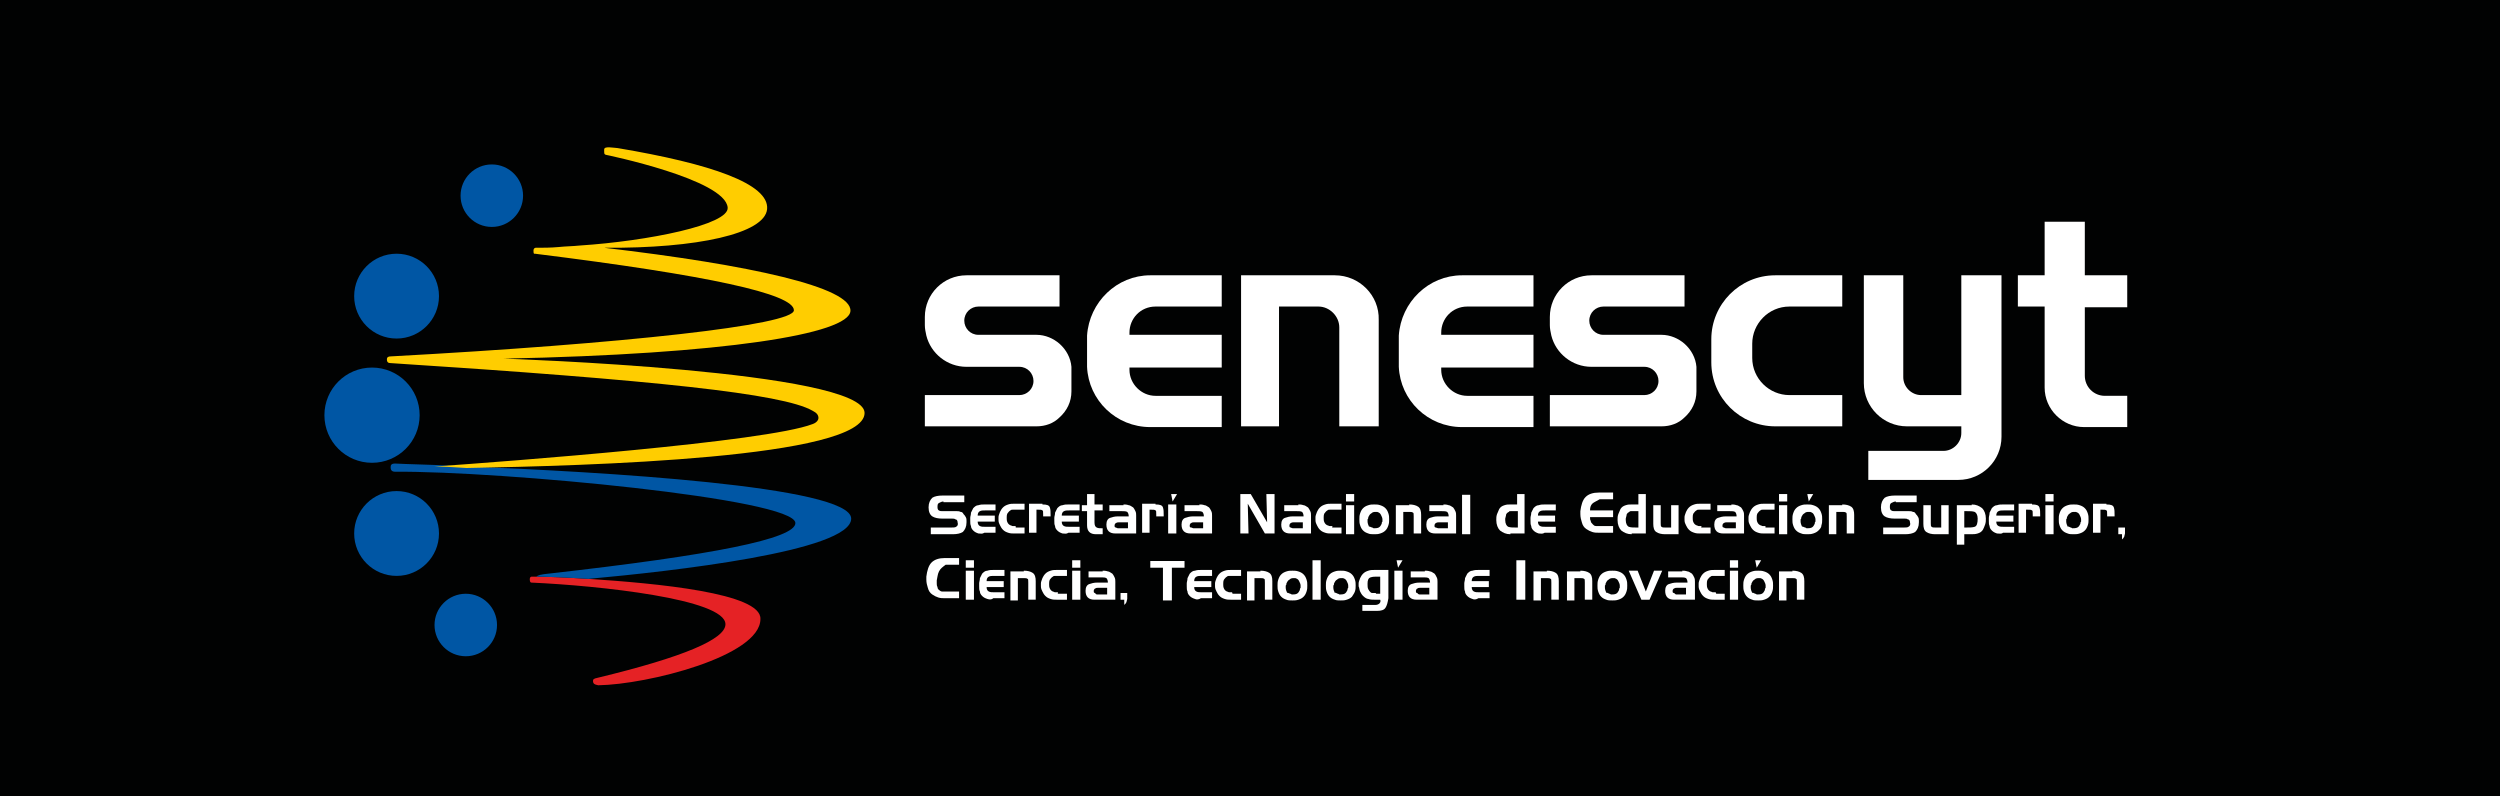 <?xml version="1.0" encoding="utf-8"?>
<!-- Generator: Adobe Illustrator 27.0.0, SVG Export Plug-In . SVG Version: 6.00 Build 0)  -->
<svg version="1.1" id="Capa_1" xmlns="http://www.w3.org/2000/svg" xmlns:xlink="http://www.w3.org/1999/xlink" x="0px" y="0px"
	 width="336px" height="107px" viewBox="0 0 336 107" style="enable-background:new 0 0 336 107;" xml:space="preserve">
<style type="text/css">
	.st0{fill:#010202;}
	.st1{fill:#FFFFFF;}
	.st2{fill:#E52225;}
	.st3{fill:#0056A4;}
	.st4{fill:#FFCD00;}
</style>
<rect y="0" class="st0" width="336" height="107"/>
<g>
	<path class="st1" d="M240.5,53.1c-2.7,0-5-2.2-5-5v-1.9c0-2.7,2.2-5,5-5h7.1V37h-9c-4.8,0-8.6,3.9-8.6,8.6v3.1
		c0,4.8,3.9,8.6,8.6,8.6h9v-4.2H240.5z"/>
	<path class="st1" d="M179.4,37h-12.6v4.2v16.1h5.1V41.2h5.3c1.5,0,2.8,1.3,2.8,2.8v13.3h5.3V43C185.4,39.7,182.7,37,179.4,37z"/>
	<path class="st1" d="M146.1,45v0.4C146.1,45.3,146.1,45.2,146.1,45L146.1,45z"/>
	<path class="st1" d="M146.1,49.3L146.1,49.3c0-0.1,0-0.3,0-0.4V49.3z"/>
	<path class="st1" d="M155.3,41.2h8.9V37h-9.6c-4.5,0-8.2,3.6-8.5,8.1c0,0.1,0,0.3,0,0.4v3.4c0,0.1,0,0.3,0,0.4
		c0.2,4.5,3.9,8.1,8.5,8.1h9.6v-4.2h-8.9c-1.9,0-3.5-1.6-3.5-3.5v-0.3h12.4V45h-12.4v-0.3C151.8,42.8,153.3,41.2,155.3,41.2z"/>
	<path class="st1" d="M197.2,41.2h8.9V37h-9.6c-4.5,0-8.2,3.6-8.5,8.1c0,0.1,0,0.3,0,0.4v3.4c0,0.1,0,0.3,0,0.4
		c0.2,4.5,3.9,8.1,8.5,8.1h9.6v-4.2h-8.9c-1.9,0-3.5-1.6-3.5-3.5v-0.3h12.4V45h-12.4v-0.3C193.7,42.8,195.2,41.2,197.2,41.2z"/>
	<path class="st1" d="M144,49.3c-0.1-1.2-0.7-2.3-1.6-3.1c-0.8-0.7-1.9-1.2-3.1-1.2h-7.8c-1.1,0-1.9-0.9-1.9-1.9
		c0-1.1,0.9-1.9,1.9-1.9h10.9V37h-12.5c-3.1,0-5.6,2.5-5.6,5.6v1.1c0,0.5,0.1,0.9,0.2,1.4c0.6,2.4,2.8,4.2,5.4,4.2h7.1
		c1.1,0,1.9,0.9,1.9,1.9c0,1.1-0.9,1.9-1.9,1.9h-12.7v4.2h15c1.2,0,2.3-0.4,3.1-1.2c1-0.9,1.6-2.1,1.6-3.5v-2.9
		C144,49.6,144,49.4,144,49.3z"/>
	<path class="st1" d="M228,49.3c-0.1-1.2-0.7-2.3-1.6-3.1c-0.8-0.7-1.9-1.2-3.1-1.2h-7.8c-1.1,0-1.9-0.9-1.9-1.9
		c0-1.1,0.9-1.9,1.9-1.9h10.9V37h-12.5c-3.1,0-5.6,2.5-5.6,5.6v1.1c0,0.5,0.1,0.9,0.2,1.4c0.6,2.4,2.8,4.2,5.4,4.2h7.1
		c1.1,0,1.9,0.9,1.9,1.9c0,1.1-0.9,1.9-1.9,1.9h-12.7v4.2h15c1.2,0,2.3-0.4,3.1-1.2c1-0.9,1.6-2.1,1.6-3.5v-2.9
		C228,49.6,228,49.4,228,49.3z"/>
	<path class="st1" d="M263.6,37v16.1h-5.4c-1.3,0-2.4-1.1-2.4-2.4V37h-5.3v14.5c0,3.2,2.6,5.8,5.8,5.8h7.3v0.9
		c0,1.3-1.1,2.4-2.4,2.4h-10.1v3.9h12.1c3.2,0,5.8-2.6,5.8-5.8v-1.5v-4.2V37H263.6z"/>
	<path class="st1" d="M285.9,41.2V37h-5.7v-7.2h-5.4V37h-3.6v4.2h3.6v10.9c0,2.9,2.4,5.3,5.3,5.3h5.8v-4.2h-3
		c-1.5,0-2.7-1.2-2.7-2.7v-9.2H285.9z"/>
	<path class="st1" d="M126.8,67.4c-0.2,0-0.4,0.1-0.6,0.2c-0.2,0.1-0.2,0.3-0.2,0.6c0,0.2,0.1,0.4,0.2,0.4c0.1,0.1,0.3,0.1,0.5,0.1
		l1.5,0c0.1,0,0.1,0,0.2,0c0.1,0,0.1,0,0.2,0c0.2,0,0.3,0,0.5,0.1c0.2,0,0.3,0.1,0.4,0.3c0.1,0.1,0.2,0.2,0.3,0.4
		c0.1,0.2,0.1,0.3,0.1,0.5c0,0,0,0.1,0,0.1c0,0,0,0.1,0,0.1c0,0.6-0.2,1-0.5,1.3c-0.3,0.2-0.8,0.3-1.3,0.3h-3v-0.9h2.8
		c0.2,0,0.5,0,0.6-0.1c0.2-0.1,0.3-0.3,0.2-0.6c0-0.2-0.1-0.4-0.3-0.4c-0.1-0.1-0.3-0.1-0.5-0.1l-1.3,0c-0.5,0-1-0.1-1.3-0.3
		c-0.3-0.2-0.5-0.6-0.5-1.2c0-0.6,0.2-1,0.5-1.3c0.3-0.2,0.8-0.3,1.4-0.3l2.9,0v0.9H126.8z"/>
	<path class="st1" d="M131.5,71.7c-0.3-0.1-0.5-0.2-0.7-0.4c-0.2-0.2-0.3-0.4-0.3-0.6c-0.1-0.2-0.1-0.4-0.1-0.7c0,0,0,0,0-0.1
		c0,0,0,0,0-0.1c0,0,0-0.1,0-0.1c0,0,0-0.1,0-0.1c0-0.2,0.1-0.4,0.1-0.7c0.1-0.2,0.2-0.4,0.3-0.6c0.2-0.2,0.4-0.4,0.7-0.4
		c0.3-0.1,0.5-0.1,0.8-0.1l1.5,0v0.8h-1.4c-0.3,0-0.5,0-0.7,0.1c-0.2,0.1-0.3,0.3-0.3,0.6l2.3,0v0.8h-2.3c0,0.3,0.1,0.5,0.3,0.6
		c0.2,0.1,0.4,0.1,0.7,0.1l1.4,0v0.8h-1.5C132,71.8,131.8,71.7,131.5,71.7z"/>
	<path class="st1" d="M136.6,70.9h1.1v0.8h-1.4c-0.3,0-0.5,0-0.8-0.1c-0.3-0.1-0.5-0.2-0.7-0.4c-0.2-0.2-0.3-0.4-0.4-0.6
		c-0.1-0.2-0.2-0.4-0.2-0.7c0,0,0-0.1,0-0.1c0,0,0-0.1,0-0.1c0,0,0-0.1,0-0.1c0,0,0-0.1,0-0.1c0-0.2,0.1-0.4,0.2-0.7
		c0.1-0.2,0.2-0.4,0.4-0.6c0.2-0.2,0.4-0.3,0.7-0.4c0.3-0.1,0.5-0.1,0.8-0.1l1.4,0v0.8h-1.1c0,0,0,0,0,0c0,0,0,0,0,0
		c0,0-0.1,0-0.1,0c0,0-0.1,0-0.1,0c-0.1,0-0.2,0-0.3,0c-0.1,0-0.2,0-0.3,0.1c-0.2,0.1-0.3,0.3-0.4,0.4c-0.1,0.2-0.1,0.4-0.1,0.6
		c0,0.2,0,0.4,0.1,0.6c0.1,0.2,0.2,0.3,0.4,0.4c0.1,0,0.2,0.1,0.3,0.1c0.1,0,0.2,0,0.3,0c0,0,0.1,0,0.1,0
		C136.5,70.9,136.5,70.9,136.6,70.9C136.5,70.9,136.6,70.9,136.6,70.9C136.6,70.9,136.6,70.9,136.6,70.9L136.6,70.9z"/>
	<path class="st1" d="M140.1,67.8c0.6,0,0.9,0.1,1,0.4c0.1,0.3,0.1,0.6,0.1,1c0,0,0,0.1,0,0.1c0,0,0,0.1,0,0.1l-1,0c0,0,0-0.1,0-0.1
		c0,0,0-0.1,0-0.1c0-0.4,0-0.6-0.1-0.6c-0.1-0.1-0.3-0.1-0.6-0.1c0,0,0,0-0.1,0c0,0,0,0-0.1,0v3.1h-1v-3.9H140.1z"/>
	<path class="st1" d="M142.8,71.7c-0.3-0.1-0.5-0.2-0.7-0.4c-0.2-0.2-0.3-0.4-0.3-0.6c-0.1-0.2-0.1-0.4-0.1-0.7c0,0,0,0,0-0.1
		c0,0,0,0,0-0.1c0,0,0-0.1,0-0.1c0,0,0-0.1,0-0.1c0-0.2,0.1-0.4,0.1-0.7c0.1-0.2,0.2-0.4,0.3-0.6c0.2-0.2,0.4-0.4,0.7-0.4
		c0.3-0.1,0.5-0.1,0.8-0.1l1.5,0v0.8h-1.4c-0.3,0-0.5,0-0.7,0.1c-0.2,0.1-0.3,0.3-0.3,0.6l2.3,0v0.8h-2.3c0,0.3,0.1,0.5,0.3,0.6
		c0.2,0.1,0.4,0.1,0.7,0.1l1.4,0v0.8h-1.5C143.3,71.8,143.1,71.7,142.8,71.7z"/>
	<path class="st1" d="M146.1,67.8v-1.4h1v1.4h1.1v0.8h-1.1v1.6c0,0.4,0.1,0.6,0.3,0.7c0.2,0.1,0.4,0.1,0.8,0.1c0,0,0,0,0,0
		c0,0,0,0,0,0v0.8h-0.9c-0.4,0-0.7-0.1-0.9-0.3c-0.2-0.2-0.3-0.5-0.3-0.9v-1.9h-0.7v-0.8H146.1z"/>
	<path class="st1" d="M151,67.8c0.2,0,0.4,0,0.7,0.1c0.2,0,0.4,0.2,0.6,0.3c0.1,0.1,0.2,0.3,0.3,0.5c0.1,0.2,0.1,0.4,0.1,0.6v2.4
		h-2.8c-0.4,0-0.7-0.1-0.9-0.3c-0.2-0.2-0.3-0.5-0.3-0.9c0-0.5,0.2-0.8,0.5-0.9c0.3-0.1,0.6-0.2,1.1-0.2l1.4,0
		c0-0.3-0.1-0.5-0.2-0.6c-0.2-0.1-0.4-0.1-0.7-0.1l-1.7,0v-0.8H151z M150.3,71h1.3v-0.8h-1.2c0,0,0,0,0,0c0,0,0,0,0,0
		c-0.1,0-0.3,0-0.4,0.1c-0.1,0-0.2,0.2-0.2,0.3c0,0.2,0,0.3,0.2,0.3C150,70.9,150.1,71,150.3,71L150.3,71z"/>
	<path class="st1" d="M155.3,67.8c0.6,0,0.9,0.1,1,0.4c0.1,0.3,0.1,0.6,0.1,1c0,0,0,0.1,0,0.1c0,0,0,0.1,0,0.1l-1,0c0,0,0-0.1,0-0.1
		c0,0,0-0.1,0-0.1c0-0.4,0-0.6-0.1-0.6c-0.1-0.1-0.3-0.1-0.6-0.1c0,0,0,0-0.1,0c0,0,0,0-0.1,0v3.1h-1v-3.9H155.3z"/>
	<polygon class="st1" points="157.6,67.4 157.4,66.4 158.2,66.4 	"/>
	<polygon class="st1" points="187.9,76.3 187.7,75.3 188.5,75.3 	"/>
	<polygon class="st1" points="236.1,76.3 235.9,75.3 236.7,75.3 	"/>
	<polygon class="st1" points="243.1,67.4 242.9,66.4 243.7,66.4 	"/>
	<rect x="157" y="67.8" class="st1" width="1.1" height="3.9"/>
	<path class="st1" d="M161.2,67.8c0.2,0,0.4,0,0.7,0.1c0.2,0,0.4,0.2,0.6,0.3c0.1,0.1,0.2,0.3,0.3,0.5c0.1,0.2,0.1,0.4,0.1,0.6v2.4
		H160c-0.4,0-0.7-0.1-0.9-0.3c-0.2-0.2-0.3-0.5-0.3-0.9c0-0.5,0.2-0.8,0.5-0.9c0.3-0.1,0.6-0.2,1.1-0.2l1.4,0c0-0.3-0.1-0.5-0.2-0.6
		c-0.2-0.1-0.4-0.1-0.7-0.1l-1.7,0v-0.8H161.2z M160.4,71h1.3v-0.8h-1.2c0,0,0,0,0,0s0,0,0,0c-0.1,0-0.3,0-0.4,0.1
		c-0.1,0-0.2,0.2-0.2,0.3c0,0.2,0,0.3,0.2,0.3C160.2,70.9,160.3,71,160.4,71L160.4,71z"/>
	<path class="st1" d="M168.1,66.4l2.2,3.8l-0.1-3.8h1.1v5.3H170l-2.3-4l0.1,4h-1.1v-5.3H168.1z"/>
	<path class="st1" d="M174.5,67.8c0.2,0,0.4,0,0.7,0.1c0.2,0,0.4,0.2,0.6,0.3c0.1,0.1,0.2,0.3,0.3,0.5c0.1,0.2,0.1,0.4,0.1,0.6v2.4
		h-2.8c-0.4,0-0.7-0.1-0.9-0.3c-0.2-0.2-0.3-0.5-0.3-0.9c0-0.5,0.2-0.8,0.5-0.9c0.3-0.1,0.6-0.2,1.1-0.2l1.4,0
		c0-0.3-0.1-0.5-0.2-0.6c-0.2-0.1-0.4-0.1-0.7-0.1l-1.7,0v-0.8H174.5z M173.8,71h1.3v-0.8h-1.2c0,0,0,0,0,0s0,0,0,0
		c-0.1,0-0.3,0-0.4,0.1c-0.1,0-0.2,0.2-0.2,0.3c0,0.2,0,0.3,0.2,0.3C173.5,70.9,173.6,71,173.8,71L173.8,71z"/>
	<path class="st1" d="M179.2,70.9h1.1v0.8h-1.4c-0.3,0-0.5,0-0.8-0.1c-0.3-0.1-0.5-0.2-0.7-0.4c-0.2-0.2-0.3-0.4-0.4-0.6
		c-0.1-0.2-0.2-0.4-0.2-0.7c0,0,0-0.1,0-0.1c0,0,0-0.1,0-0.1c0,0,0-0.1,0-0.1c0,0,0-0.1,0-0.1c0-0.2,0.1-0.4,0.2-0.7
		c0.1-0.2,0.2-0.4,0.4-0.6c0.2-0.2,0.4-0.3,0.7-0.4c0.3-0.1,0.5-0.1,0.8-0.1l1.4,0v0.8h-1.1c0,0,0,0,0,0c0,0,0,0,0,0
		c0,0-0.1,0-0.1,0c0,0-0.1,0-0.1,0c-0.1,0-0.2,0-0.3,0c-0.1,0-0.2,0-0.3,0.1c-0.2,0.1-0.3,0.3-0.4,0.4c-0.1,0.2-0.1,0.4-0.1,0.6
		c0,0.2,0,0.4,0.1,0.6c0.1,0.2,0.2,0.3,0.4,0.4c0.1,0,0.2,0.1,0.3,0.1c0.1,0,0.2,0,0.3,0c0,0,0.1,0,0.1,0
		C179,70.9,179,70.9,179.2,70.9C179.1,70.9,179.1,70.9,179.2,70.9C179.1,70.9,179.1,70.9,179.2,70.9L179.2,70.9z"/>
	<path class="st1" d="M180.9,67.4v-1h1.1v1H180.9z M180.9,71.8v-3.9h1.1v3.9H180.9z"/>
	<path class="st1" d="M186.2,71.3c-0.2,0.2-0.4,0.3-0.7,0.4c-0.3,0.1-0.5,0.1-0.8,0.1s-0.6,0-0.8-0.1c-0.3-0.1-0.5-0.2-0.7-0.4
		c-0.2-0.2-0.3-0.4-0.4-0.7c-0.1-0.3-0.1-0.5-0.1-0.8s0-0.5,0.1-0.8c0.1-0.3,0.2-0.5,0.4-0.7c0.2-0.2,0.4-0.3,0.7-0.4
		s0.5-0.1,0.8-0.1c0.3,0,0.5,0,0.8,0.1s0.5,0.2,0.7,0.4c0.2,0.2,0.3,0.4,0.4,0.7c0.1,0.3,0.1,0.5,0.1,0.8s0,0.5-0.1,0.8
		C186.5,70.9,186.4,71.1,186.2,71.3L186.2,71.3z M184.4,70.9C184.4,70.9,184.4,70.9,184.4,70.9c0.1,0,0.2,0.1,0.2,0.1
		c0.2,0,0.5,0,0.7-0.1c0.2-0.1,0.3-0.3,0.4-0.5c0-0.1,0-0.2,0.1-0.3c0-0.1,0-0.2,0-0.3c0-0.2-0.1-0.4-0.2-0.6
		c-0.1-0.2-0.2-0.3-0.5-0.4c0,0-0.1,0-0.1,0c0,0-0.1,0-0.1,0c-0.2,0-0.4,0-0.6,0.2c-0.2,0.1-0.3,0.3-0.4,0.5c0,0.1,0,0.2-0.1,0.3
		c0,0.1,0,0.2,0,0.3c0,0.2,0.1,0.5,0.2,0.7C184,70.7,184.1,70.8,184.4,70.9L184.4,70.9z"/>
	<path class="st1" d="M189.4,67.8c0.5,0,0.9,0.1,1.2,0.3c0.3,0.2,0.4,0.6,0.4,1.1v2.5h-1v-2.3c0-0.3,0-0.5-0.1-0.5
		c-0.1-0.1-0.3-0.1-0.5-0.1l-0.8,0v3h-1v-3.9H189.4z"/>
	<path class="st1" d="M194,67.8c0.2,0,0.4,0,0.7,0.1c0.2,0,0.4,0.2,0.6,0.3c0.1,0.1,0.2,0.3,0.3,0.5c0.1,0.2,0.1,0.4,0.1,0.6v2.4
		h-2.8c-0.4,0-0.7-0.1-0.9-0.3c-0.2-0.2-0.3-0.5-0.3-0.9c0-0.5,0.2-0.8,0.5-0.9c0.3-0.1,0.6-0.2,1.1-0.2l1.4,0
		c0-0.3-0.1-0.5-0.2-0.6c-0.2-0.1-0.4-0.1-0.7-0.1l-1.7,0v-0.8H194z M193.3,71h1.3v-0.8h-1.2c0,0,0,0,0,0s0,0,0,0
		c-0.1,0-0.3,0-0.4,0.1c-0.1,0-0.2,0.2-0.2,0.3c0,0.2,0,0.3,0.2,0.3C193,70.9,193.2,71,193.3,71L193.3,71z"/>
	<path class="st1" d="M196.5,71.8v-5.3h1.1v5.3H196.5z"/>
	<path class="st1" d="M203,71.8c-0.6,0-1-0.2-1.4-0.5c-0.3-0.3-0.5-0.8-0.5-1.4c0-0.3,0-0.5,0.1-0.8c0.1-0.2,0.2-0.5,0.3-0.7
		c0.2-0.3,0.4-0.4,0.7-0.5c0.3-0.1,0.5-0.1,0.8-0.1l0.9,0v-1.4h1v5.3H203z M204,70.9v-2.2c0,0-0.1,0-0.1,0c0,0-0.1,0-0.1,0
		c0,0-0.1,0-0.1,0c0,0-0.1,0-0.1,0c-0.1,0-0.2,0-0.3,0c-0.1,0-0.2,0-0.3,0c-0.1,0-0.2,0-0.2,0.1c-0.1,0-0.1,0.1-0.2,0.1
		c-0.1,0.1-0.2,0.2-0.2,0.4c0,0.1-0.1,0.3-0.1,0.4c0,0,0,0.1,0,0.1s0,0.1,0,0.1c0,0.5,0.2,0.8,0.4,0.9c0.3,0.1,0.6,0.1,1,0.1
		c0,0,0.1,0,0.2,0C203.9,70.9,203.9,70.9,204,70.9L204,70.9z"/>
	<path class="st1" d="M206.8,71.7c-0.3-0.1-0.5-0.2-0.7-0.4c-0.2-0.2-0.3-0.4-0.3-0.6c-0.1-0.2-0.1-0.4-0.1-0.7c0,0,0,0,0-0.1
		c0,0,0,0,0-0.1c0,0,0-0.1,0-0.1c0,0,0-0.1,0-0.1c0-0.2,0.1-0.4,0.1-0.7c0.1-0.2,0.2-0.4,0.3-0.6c0.2-0.2,0.4-0.4,0.7-0.4
		c0.3-0.1,0.5-0.1,0.8-0.1l1.5,0v0.8h-1.4c-0.3,0-0.5,0-0.7,0.1c-0.2,0.1-0.3,0.3-0.3,0.6l2.3,0v0.8h-2.3c0,0.3,0.1,0.5,0.3,0.6
		c0.2,0.1,0.4,0.1,0.7,0.1l1.4,0v0.8h-1.5C207.3,71.8,207.1,71.7,206.8,71.7z"/>
	<path class="st1" d="M214,67.7c-0.2,0.2-0.3,0.5-0.3,0.9l3.1,0v0.9h-3.1c0,0.2,0,0.4,0.1,0.5c0,0.2,0.1,0.3,0.3,0.5
		c0.1,0.1,0.2,0.2,0.4,0.2c0.2,0,0.3,0,0.5,0c0,0,0,0,0,0c0,0,0,0,0,0l1.8,0v0.9h-1.9c-0.3,0-0.6,0-0.9-0.1
		c-0.3-0.1-0.5-0.2-0.8-0.4c-0.3-0.2-0.5-0.5-0.6-0.9c-0.1-0.3-0.2-0.7-0.2-1.1c0-0.1,0-0.2,0-0.2c0-0.1,0-0.1,0-0.2
		c0.1-0.8,0.3-1.5,0.7-1.9c0.4-0.4,1-0.6,1.8-0.6l1.9,0v0.9h-1.8C214.5,67.4,214.2,67.5,214,67.7z"/>
	<path class="st1" d="M219.3,71.8c-0.6,0-1-0.2-1.4-0.5c-0.3-0.3-0.5-0.8-0.5-1.4c0-0.3,0-0.5,0.1-0.8c0.1-0.2,0.2-0.5,0.3-0.7
		c0.2-0.3,0.4-0.4,0.7-0.5c0.3-0.1,0.5-0.1,0.8-0.1l0.9,0v-1.4h1v5.3H219.3z M220.2,70.9v-2.2c0,0-0.1,0-0.1,0c0,0-0.1,0-0.1,0
		c0,0-0.1,0-0.1,0c0,0-0.1,0-0.1,0c-0.1,0-0.2,0-0.3,0c-0.1,0-0.2,0-0.3,0c-0.1,0-0.2,0-0.2,0.1c-0.1,0-0.1,0.1-0.2,0.1
		c-0.1,0.1-0.2,0.2-0.2,0.4c0,0.1-0.1,0.3-0.1,0.4c0,0,0,0.1,0,0.1s0,0.1,0,0.1c0,0.5,0.2,0.8,0.4,0.9c0.3,0.1,0.6,0.1,1,0.1
		c0,0,0.1,0,0.2,0C220.1,70.9,220.2,70.9,220.2,70.9L220.2,70.9z"/>
	<path class="st1" d="M223.8,71.8c-0.5,0-0.9-0.1-1.2-0.3c-0.3-0.2-0.4-0.6-0.4-1.1v-2.5h1v2.4c0,0.3,0,0.4,0.1,0.5
		c0.1,0.1,0.3,0.1,0.5,0.1l0.8,0v-3h1v3.9H223.8z"/>
	<path class="st1" d="M228.8,70.9h1.1v0.8h-1.4c-0.3,0-0.5,0-0.8-0.1c-0.3-0.1-0.5-0.2-0.7-0.4c-0.2-0.2-0.3-0.4-0.4-0.6
		c-0.1-0.2-0.2-0.4-0.2-0.7c0,0,0-0.1,0-0.1c0,0,0-0.1,0-0.1c0,0,0-0.1,0-0.1c0,0,0-0.1,0-0.1c0-0.2,0.1-0.4,0.2-0.7
		c0.1-0.2,0.2-0.4,0.4-0.6c0.2-0.2,0.4-0.3,0.7-0.4c0.3-0.1,0.5-0.1,0.8-0.1l1.4,0v0.8h-1.1c0,0,0,0,0,0c0,0,0,0,0,0
		c0,0-0.1,0-0.1,0c0,0-0.1,0-0.1,0c-0.1,0-0.2,0-0.3,0c-0.1,0-0.2,0-0.3,0.1c-0.2,0.1-0.3,0.3-0.4,0.4c-0.1,0.2-0.1,0.4-0.1,0.6
		c0,0.2,0,0.4,0.1,0.6c0.1,0.2,0.2,0.3,0.4,0.4c0.1,0,0.2,0.1,0.3,0.1c0.1,0,0.2,0,0.3,0c0,0,0.1,0,0.1,0
		C228.6,70.9,228.6,70.9,228.8,70.9C228.7,70.9,228.7,70.9,228.8,70.9C228.7,70.9,228.7,70.9,228.8,70.9L228.8,70.9z"/>
	<path class="st1" d="M232.7,67.8c0.2,0,0.4,0,0.7,0.1c0.2,0,0.4,0.2,0.6,0.3c0.1,0.1,0.2,0.3,0.3,0.5c0.1,0.2,0.1,0.4,0.1,0.6v2.4
		h-2.8c-0.4,0-0.7-0.1-0.9-0.3c-0.2-0.2-0.3-0.5-0.3-0.9c0-0.5,0.2-0.8,0.5-0.9c0.3-0.1,0.6-0.2,1.1-0.2l1.4,0
		c0-0.3-0.1-0.5-0.2-0.6c-0.2-0.1-0.4-0.1-0.7-0.1l-1.7,0v-0.8H232.7z M232,71h1.3v-0.8h-1.2c0,0,0,0,0,0s0,0,0,0
		c-0.1,0-0.3,0-0.4,0.1c-0.1,0-0.2,0.2-0.2,0.3c0,0.2,0,0.3,0.2,0.3C231.7,70.9,231.8,71,232,71L232,71z"/>
	<path class="st1" d="M237.4,70.9h1.1v0.8h-1.4c-0.3,0-0.5,0-0.8-0.1c-0.3-0.1-0.5-0.2-0.7-0.4c-0.2-0.2-0.3-0.4-0.4-0.6
		c-0.1-0.2-0.2-0.4-0.2-0.7c0,0,0-0.1,0-0.1c0,0,0-0.1,0-0.1c0,0,0-0.1,0-0.1c0,0,0-0.1,0-0.1c0-0.2,0.1-0.4,0.2-0.7
		c0.1-0.2,0.2-0.4,0.4-0.6c0.2-0.2,0.4-0.3,0.7-0.4c0.3-0.1,0.5-0.1,0.8-0.1l1.4,0v0.8h-1.1c0,0,0,0,0,0c0,0,0,0,0,0
		c0,0-0.1,0-0.1,0c0,0-0.1,0-0.1,0c-0.1,0-0.2,0-0.3,0c-0.1,0-0.2,0-0.3,0.1c-0.2,0.1-0.3,0.3-0.4,0.4c-0.1,0.2-0.1,0.4-0.1,0.6
		c0,0.2,0,0.4,0.1,0.6c0.1,0.2,0.2,0.3,0.4,0.4c0.1,0,0.2,0.1,0.3,0.1c0.1,0,0.2,0,0.3,0c0,0,0.1,0,0.1,0
		C237.2,70.9,237.3,70.9,237.4,70.9C237.3,70.9,237.3,70.9,237.4,70.9C237.3,70.9,237.4,70.9,237.4,70.9L237.4,70.9z"/>
	<path class="st1" d="M239.1,67.4v-1h1.1v1H239.1z M239.1,71.8v-3.9h1.1v3.9H239.1z"/>
	<path class="st1" d="M244.4,71.3c-0.2,0.2-0.4,0.3-0.7,0.4c-0.3,0.1-0.5,0.1-0.8,0.1c-0.3,0-0.6,0-0.8-0.1
		c-0.3-0.1-0.5-0.2-0.7-0.4c-0.2-0.2-0.3-0.4-0.4-0.7c-0.1-0.3-0.1-0.5-0.1-0.8s0-0.5,0.1-0.8c0.1-0.3,0.2-0.5,0.4-0.7
		c0.2-0.2,0.4-0.3,0.7-0.4s0.5-0.1,0.8-0.1c0.3,0,0.5,0,0.8,0.1s0.5,0.2,0.7,0.4c0.2,0.2,0.3,0.4,0.4,0.7c0.1,0.3,0.1,0.5,0.1,0.8
		s0,0.5-0.1,0.8C244.8,70.9,244.6,71.1,244.4,71.3L244.4,71.3z M242.6,70.9C242.6,70.9,242.6,70.9,242.6,70.9c0.1,0,0.2,0.1,0.2,0.1
		c0.2,0,0.5,0,0.7-0.1c0.2-0.1,0.3-0.3,0.4-0.5c0-0.1,0-0.2,0.1-0.3c0-0.1,0-0.2,0-0.3c0-0.2-0.1-0.4-0.2-0.6
		c-0.1-0.2-0.2-0.3-0.5-0.4c0,0-0.1,0-0.1,0c0,0-0.1,0-0.1,0c-0.2,0-0.4,0-0.6,0.2c-0.2,0.1-0.3,0.3-0.4,0.5c0,0.1,0,0.2-0.1,0.3
		c0,0.1,0,0.2,0,0.3c0,0.2,0.1,0.5,0.2,0.7C242.2,70.7,242.3,70.8,242.6,70.9L242.6,70.9z"/>
	<path class="st1" d="M247.6,67.8c0.5,0,0.9,0.1,1.2,0.3c0.3,0.2,0.4,0.6,0.4,1.1v2.5h-1v-2.3c0-0.3,0-0.5-0.1-0.5
		c-0.1-0.1-0.3-0.1-0.5-0.1l-0.8,0v3h-1v-3.9H247.6z"/>
	<path class="st1" d="M254.8,67.4c-0.2,0-0.4,0.1-0.6,0.2c-0.2,0.1-0.2,0.3-0.2,0.6c0,0.2,0.1,0.4,0.2,0.4c0.1,0.1,0.3,0.1,0.5,0.1
		l1.5,0c0.1,0,0.1,0,0.2,0s0.1,0,0.2,0c0.2,0,0.3,0,0.5,0.1c0.2,0,0.3,0.1,0.4,0.3c0.1,0.1,0.2,0.2,0.3,0.4c0.1,0.2,0.1,0.3,0.1,0.5
		c0,0,0,0.1,0,0.1c0,0,0,0.1,0,0.1c0,0.6-0.2,1-0.5,1.3c-0.3,0.2-0.8,0.3-1.3,0.3h-3v-0.9h2.8c0.2,0,0.5,0,0.6-0.1
		c0.2-0.1,0.3-0.3,0.2-0.6c0-0.2-0.1-0.4-0.3-0.4c-0.1-0.1-0.3-0.1-0.5-0.1l-1.3,0c-0.5,0-1-0.1-1.3-0.3c-0.3-0.2-0.5-0.6-0.5-1.2
		c0-0.6,0.2-1,0.5-1.3c0.3-0.2,0.8-0.3,1.4-0.3l2.9,0v0.9H254.8z"/>
	<path class="st1" d="M260.1,71.8c-0.5,0-0.9-0.1-1.2-0.3c-0.3-0.2-0.4-0.6-0.4-1.1v-2.5h1v2.4c0,0.3,0,0.4,0.1,0.5
		c0.1,0.1,0.3,0.1,0.5,0.1l0.8,0v-3h1v3.9H260.1z"/>
	<path class="st1" d="M265,67.8c0.6,0,1,0.2,1.4,0.5c0.3,0.3,0.5,0.8,0.5,1.4c0,0.3,0,0.5-0.1,0.8c-0.1,0.3-0.2,0.5-0.3,0.7
		c-0.2,0.3-0.4,0.4-0.7,0.5c-0.3,0.1-0.6,0.1-0.9,0.1H264v1.4h-1v-5.3H265z M264,68.7v2.2c0,0,0.1,0,0.1,0s0.1,0,0.1,0
		c0.5,0,0.9,0,1.2-0.1c0.3-0.1,0.4-0.5,0.4-1.1c0-0.5-0.2-0.8-0.4-0.9c-0.3-0.1-0.6-0.1-1-0.1c-0.1,0-0.1,0-0.2,0
		C264.1,68.7,264.1,68.7,264,68.7L264,68.7z"/>
	<path class="st1" d="M268.4,71.7c-0.3-0.1-0.5-0.2-0.7-0.4c-0.2-0.2-0.3-0.4-0.3-0.6c-0.1-0.2-0.1-0.4-0.1-0.7c0,0,0,0,0-0.1
		c0,0,0,0,0-0.1c0,0,0-0.1,0-0.1c0,0,0-0.1,0-0.1c0-0.2,0.1-0.4,0.1-0.7c0.1-0.2,0.2-0.4,0.3-0.6c0.2-0.2,0.4-0.4,0.7-0.4
		c0.3-0.1,0.5-0.1,0.8-0.1l1.5,0v0.8h-1.4c-0.3,0-0.5,0-0.7,0.1c-0.2,0.1-0.3,0.3-0.3,0.6l2.3,0v0.8h-2.3c0,0.3,0.1,0.5,0.3,0.6
		c0.2,0.1,0.4,0.1,0.7,0.1l1.4,0v0.8h-1.5C269,71.8,268.7,71.7,268.4,71.7z"/>
	<path class="st1" d="M273.1,67.8c0.6,0,0.9,0.1,1,0.4c0.1,0.3,0.1,0.6,0.1,1c0,0,0,0.1,0,0.1c0,0,0,0.1,0,0.1l-1,0c0,0,0-0.1,0-0.1
		c0,0,0-0.1,0-0.1c0-0.4,0-0.6-0.1-0.6c-0.1-0.1-0.3-0.1-0.6-0.1c0,0,0,0-0.1,0c0,0,0,0-0.1,0v3.1h-1v-3.9H273.1z"/>
	<path class="st1" d="M274.9,67.4v-1h1.1v1H274.9z M274.9,71.8v-3.9h1.1v3.9H274.9z"/>
	<path class="st1" d="M280.2,71.3c-0.2,0.2-0.4,0.3-0.7,0.4c-0.3,0.1-0.5,0.1-0.8,0.1s-0.6,0-0.8-0.1c-0.3-0.1-0.5-0.2-0.7-0.4
		c-0.2-0.2-0.3-0.4-0.4-0.7c-0.1-0.3-0.1-0.5-0.1-0.8s0-0.5,0.1-0.8c0.1-0.3,0.2-0.5,0.4-0.7c0.2-0.2,0.4-0.3,0.7-0.4
		s0.5-0.1,0.8-0.1c0.3,0,0.5,0,0.8,0.1s0.5,0.2,0.7,0.4c0.2,0.2,0.3,0.4,0.4,0.7c0.1,0.3,0.1,0.5,0.1,0.8s0,0.5-0.1,0.8
		C280.5,70.9,280.4,71.1,280.2,71.3L280.2,71.3z M278.3,70.9C278.4,70.9,278.4,70.9,278.3,70.9c0.1,0,0.2,0.1,0.2,0.1
		c0.2,0,0.5,0,0.7-0.1c0.2-0.1,0.3-0.3,0.4-0.5c0-0.1,0-0.2,0.1-0.3c0-0.1,0-0.2,0-0.3c0-0.2-0.1-0.4-0.2-0.6
		c-0.1-0.2-0.2-0.3-0.5-0.4c0,0-0.1,0-0.1,0c0,0-0.1,0-0.1,0c-0.2,0-0.4,0-0.6,0.2c-0.2,0.1-0.3,0.3-0.4,0.5c0,0.1,0,0.2-0.1,0.3
		c0,0.1,0,0.2,0,0.3c0,0.2,0.1,0.5,0.2,0.7C277.9,70.7,278.1,70.8,278.3,70.9L278.3,70.9z"/>
	<path class="st1" d="M283.1,67.8c0.6,0,0.9,0.1,1,0.4c0.1,0.3,0.1,0.6,0.1,1c0,0,0,0.1,0,0.1c0,0,0,0.1,0,0.1l-1,0c0,0,0-0.1,0-0.1
		c0,0,0-0.1,0-0.1c0-0.4,0-0.6-0.1-0.6c-0.1-0.1-0.3-0.1-0.6-0.1c0,0,0,0-0.1,0c0,0,0,0-0.1,0v3.1h-1v-3.9H283.1z"/>
	<path class="st1" d="M285.1,71.8h-0.4v-0.9h0.9c0,0.1,0,0.1,0,0.2s0,0.1,0,0.1c0,0.2,0,0.4,0,0.5c0,0.1-0.1,0.3-0.1,0.4
		c0,0.1-0.1,0.1-0.1,0.2c-0.1,0.1-0.1,0.1-0.2,0.2V71.8z"/>
	<path class="st1" d="M126.2,76.8c-0.2,0.4-0.2,0.8-0.3,1.2c0,0.1,0,0.2,0,0.2c0,0.1,0,0.2,0,0.2c0,0.2,0,0.3,0.1,0.5
		c0,0.2,0.1,0.3,0.2,0.4c0.1,0.1,0.3,0.2,0.4,0.2c0.2,0,0.3,0,0.5,0c0,0,0,0,0,0c0,0,0,0,0,0l1.8,0v0.9h-1.9c-0.3,0-0.6,0-0.9-0.1
		c-0.3-0.1-0.5-0.2-0.8-0.4c-0.3-0.2-0.5-0.5-0.6-0.9c-0.1-0.3-0.2-0.7-0.2-1.1c0-0.1,0-0.2,0-0.2c0-0.1,0-0.1,0-0.2
		c0.1-0.8,0.3-1.5,0.7-1.9c0.4-0.4,1-0.6,1.8-0.6l1.9,0v0.9h-1.8C126.7,76.2,126.4,76.4,126.2,76.8z"/>
	<path class="st1" d="M129.8,76.3v-1h1.1v1H129.8z M129.8,80.6v-3.9h1.1v3.9H129.8z"/>
	<path class="st1" d="M132.7,80.5c-0.3-0.1-0.5-0.2-0.7-0.4c-0.2-0.2-0.3-0.4-0.3-0.6c-0.1-0.2-0.1-0.4-0.1-0.7c0,0,0,0,0-0.1
		c0,0,0,0,0-0.1c0,0,0-0.1,0-0.1c0,0,0-0.1,0-0.1c0-0.2,0.1-0.4,0.1-0.7c0.1-0.2,0.2-0.4,0.3-0.6c0.2-0.2,0.4-0.4,0.7-0.4
		c0.3-0.1,0.5-0.1,0.8-0.1l1.5,0v0.8h-1.4c-0.3,0-0.5,0-0.7,0.1c-0.2,0.1-0.3,0.3-0.3,0.6l2.3,0v0.8h-2.3c0,0.3,0.1,0.5,0.3,0.6
		c0.2,0.1,0.4,0.1,0.7,0.1l1.4,0v0.8h-1.5C133.3,80.6,133,80.6,132.7,80.5z"/>
	<path class="st1" d="M137.6,76.7c0.5,0,0.9,0.1,1.2,0.3c0.3,0.2,0.4,0.6,0.4,1.1v2.5h-1v-2.3c0-0.3,0-0.5-0.1-0.5
		c-0.1-0.1-0.3-0.1-0.5-0.1l-0.8,0v3h-1v-3.9H137.6z"/>
	<path class="st1" d="M142.3,79.8h1.1v0.8H142c-0.3,0-0.5,0-0.8-0.1c-0.3-0.1-0.5-0.2-0.7-0.4c-0.2-0.2-0.3-0.4-0.4-0.6
		c-0.1-0.2-0.2-0.4-0.2-0.7c0,0,0-0.1,0-0.1c0,0,0-0.1,0-0.1c0,0,0-0.1,0-0.1c0,0,0-0.1,0-0.1c0-0.2,0.1-0.4,0.2-0.7
		c0.1-0.2,0.2-0.4,0.4-0.6c0.2-0.2,0.4-0.3,0.7-0.4c0.3-0.1,0.5-0.1,0.8-0.1l1.4,0v0.8h-1.1c0,0,0,0,0,0c0,0,0,0,0,0
		c0,0-0.1,0-0.1,0c0,0-0.1,0-0.1,0c-0.1,0-0.2,0-0.3,0c-0.1,0-0.2,0-0.3,0.1c-0.2,0.1-0.3,0.3-0.4,0.4c-0.1,0.2-0.1,0.4-0.1,0.6
		c0,0.2,0,0.4,0.1,0.6c0.1,0.2,0.2,0.3,0.4,0.4c0.1,0,0.2,0.1,0.3,0.1c0.1,0,0.2,0,0.3,0c0,0,0.1,0,0.1,0
		C142.1,79.8,142.2,79.8,142.3,79.8C142.2,79.8,142.2,79.8,142.3,79.8C142.3,79.8,142.3,79.8,142.3,79.8L142.3,79.8z"/>
	<path class="st1" d="M144.1,76.3v-1h1.1v1H144.1z M144.1,80.6v-3.9h1.1v3.9H144.1z"/>
	<path class="st1" d="M148.2,76.7c0.2,0,0.4,0,0.7,0.1c0.2,0,0.4,0.2,0.6,0.3c0.1,0.1,0.2,0.3,0.3,0.5c0.1,0.2,0.1,0.4,0.1,0.6v2.4
		h-2.8c-0.4,0-0.7-0.1-0.9-0.3c-0.2-0.2-0.3-0.5-0.3-0.9c0-0.5,0.2-0.8,0.5-0.9c0.3-0.1,0.6-0.2,1.1-0.2l1.4,0
		c0-0.3-0.1-0.5-0.2-0.6c-0.2-0.1-0.4-0.1-0.7-0.1l-1.7,0v-0.8H148.2z M147.5,79.9h1.3V79h-1.2c0,0,0,0,0,0c0,0,0,0,0,0
		c-0.1,0-0.3,0-0.4,0.1c-0.1,0-0.2,0.2-0.2,0.3c0,0.2,0,0.3,0.2,0.3C147.2,79.8,147.3,79.9,147.5,79.9L147.5,79.9z"/>
	<path class="st1" d="M151,80.6h-0.4v-0.9h0.9c0,0.1,0,0.1,0,0.2s0,0.1,0,0.1c0,0.2,0,0.4,0,0.5c0,0.1-0.1,0.3-0.1,0.4
		c0,0.1-0.1,0.1-0.1,0.2c-0.1,0.1-0.1,0.1-0.2,0.2V80.6z"/>
	<path class="st1" d="M154.6,76.3v-0.9h4.6v0.9h-1.7v4.4h-1.2v-4.4H154.6z"/>
	<path class="st1" d="M160.6,80.5c-0.3-0.1-0.5-0.2-0.7-0.4c-0.2-0.2-0.3-0.4-0.3-0.6c-0.1-0.2-0.1-0.4-0.1-0.7c0,0,0,0,0-0.1
		c0,0,0,0,0-0.1c0,0,0-0.1,0-0.1c0,0,0-0.1,0-0.1c0-0.2,0.1-0.4,0.1-0.7c0.1-0.2,0.2-0.4,0.3-0.6c0.2-0.2,0.4-0.4,0.7-0.4
		c0.3-0.1,0.5-0.1,0.8-0.1l1.5,0v0.8h-1.4c-0.3,0-0.5,0-0.7,0.1c-0.2,0.1-0.3,0.3-0.3,0.6l2.3,0v0.8h-2.3c0,0.3,0.1,0.5,0.3,0.6
		c0.2,0.1,0.4,0.1,0.7,0.1l1.4,0v0.8h-1.5C161.1,80.6,160.8,80.6,160.6,80.5z"/>
	<path class="st1" d="M165.7,79.8h1.1v0.8h-1.4c-0.3,0-0.5,0-0.8-0.1c-0.3-0.1-0.5-0.2-0.7-0.4c-0.2-0.2-0.3-0.4-0.4-0.6
		c-0.1-0.2-0.2-0.4-0.2-0.7c0,0,0-0.1,0-0.1c0,0,0-0.1,0-0.1c0,0,0-0.1,0-0.1c0,0,0-0.1,0-0.1c0-0.2,0.1-0.4,0.2-0.7
		c0.1-0.2,0.2-0.4,0.4-0.6c0.2-0.2,0.4-0.3,0.7-0.4c0.3-0.1,0.5-0.1,0.8-0.1l1.4,0v0.8h-1.1c0,0,0,0,0,0c0,0,0,0,0,0
		c0,0-0.1,0-0.1,0c0,0-0.1,0-0.1,0c-0.1,0-0.2,0-0.3,0c-0.1,0-0.2,0-0.3,0.1c-0.2,0.1-0.3,0.3-0.4,0.4c-0.1,0.2-0.1,0.4-0.1,0.6
		c0,0.2,0,0.4,0.1,0.6c0.1,0.2,0.2,0.3,0.4,0.4c0.1,0,0.2,0.1,0.3,0.1c0.1,0,0.2,0,0.3,0c0,0,0.1,0,0.1,0S165.6,79.8,165.7,79.8
		C165.6,79.8,165.6,79.8,165.7,79.8C165.7,79.8,165.7,79.8,165.7,79.8L165.7,79.8z"/>
	<path class="st1" d="M169.4,76.7c0.5,0,0.9,0.1,1.2,0.3c0.3,0.2,0.4,0.6,0.4,1.1v2.5h-1v-2.3c0-0.3,0-0.5-0.1-0.5
		c-0.1-0.1-0.3-0.1-0.5-0.1l-0.8,0v3h-1v-3.9H169.4z"/>
	<path class="st1" d="M175.2,80.2c-0.2,0.2-0.4,0.3-0.7,0.4c-0.3,0.1-0.5,0.1-0.8,0.1c-0.3,0-0.6,0-0.8-0.1
		c-0.3-0.1-0.5-0.2-0.7-0.4c-0.2-0.2-0.3-0.4-0.4-0.7c-0.1-0.3-0.1-0.5-0.1-0.8s0-0.5,0.1-0.8c0.1-0.3,0.2-0.5,0.4-0.7
		c0.2-0.2,0.4-0.3,0.7-0.4s0.5-0.1,0.8-0.1c0.3,0,0.5,0,0.8,0.1s0.5,0.2,0.7,0.4c0.2,0.2,0.3,0.4,0.4,0.7c0.1,0.3,0.1,0.5,0.1,0.8
		s0,0.5-0.1,0.8C175.5,79.8,175.4,80,175.2,80.2L175.2,80.2z M173.4,79.8C173.4,79.8,173.4,79.8,173.4,79.8c0.1,0,0.2,0.1,0.2,0.1
		c0.2,0,0.5,0,0.7-0.1c0.2-0.1,0.3-0.3,0.4-0.5c0-0.1,0-0.2,0.1-0.3c0-0.1,0-0.2,0-0.3c0-0.2-0.1-0.4-0.2-0.6
		c-0.1-0.2-0.2-0.3-0.5-0.4c0,0-0.1,0-0.1,0c0,0-0.1,0-0.1,0c-0.2,0-0.4,0-0.6,0.2c-0.2,0.1-0.3,0.3-0.4,0.5c0,0.1,0,0.2-0.1,0.3
		c0,0.1,0,0.2,0,0.3c0,0.2,0.1,0.5,0.2,0.7C173,79.6,173.1,79.7,173.4,79.8L173.4,79.8z"/>
	<path class="st1" d="M176.4,80.6v-5.3h1.1v5.3H176.4z"/>
	<path class="st1" d="M181.7,80.2c-0.2,0.2-0.4,0.3-0.7,0.4c-0.3,0.1-0.5,0.1-0.8,0.1c-0.3,0-0.6,0-0.8-0.1
		c-0.3-0.1-0.5-0.2-0.7-0.4c-0.2-0.2-0.3-0.4-0.4-0.7c-0.1-0.3-0.1-0.5-0.1-0.8s0-0.5,0.1-0.8c0.1-0.3,0.2-0.5,0.4-0.7
		c0.2-0.2,0.4-0.3,0.7-0.4s0.5-0.1,0.8-0.1c0.3,0,0.5,0,0.8,0.1s0.5,0.2,0.7,0.4c0.2,0.2,0.3,0.4,0.4,0.7c0.1,0.3,0.1,0.5,0.1,0.8
		s0,0.5-0.1,0.8C182,79.8,181.8,80,181.7,80.2L181.7,80.2z M179.8,79.8C179.8,79.8,179.9,79.8,179.8,79.8c0.1,0,0.2,0.1,0.2,0.1
		c0.2,0,0.5,0,0.7-0.1c0.2-0.1,0.3-0.3,0.4-0.5c0-0.1,0-0.2,0.1-0.3c0-0.1,0-0.2,0-0.3c0-0.2-0.1-0.4-0.2-0.6
		c-0.1-0.2-0.2-0.3-0.5-0.4c0,0-0.1,0-0.1,0c0,0-0.1,0-0.1,0c-0.2,0-0.4,0-0.6,0.2c-0.2,0.1-0.3,0.3-0.4,0.5c0,0.1,0,0.2-0.1,0.3
		c0,0.1,0,0.2,0,0.3c0,0.2,0.1,0.5,0.2,0.7C179.4,79.6,179.6,79.7,179.8,79.8L179.8,79.8z"/>
	<path class="st1" d="M186.2,81.7c-0.2,0.3-0.6,0.4-1.1,0.4h-2v-0.8h1.8c0.2,0,0.4-0.1,0.5-0.2c0.1-0.1,0.2-0.3,0.1-0.5h-0.8
		c-0.3,0-0.5,0-0.8-0.1c-0.2,0-0.5-0.2-0.7-0.4c-0.2-0.2-0.3-0.4-0.4-0.6c-0.1-0.2-0.1-0.5-0.2-0.7c0,0,0-0.1,0-0.1c0,0,0-0.1,0-0.1
		c0,0,0-0.1,0-0.1c0,0,0-0.1,0-0.1c0-0.2,0.1-0.4,0.2-0.7c0.1-0.2,0.2-0.4,0.4-0.6c0.2-0.2,0.4-0.3,0.7-0.4c0.3-0.1,0.5-0.1,0.8-0.1
		l1.9,0v3.8C186.5,81,186.4,81.4,186.2,81.7z M185,79.8h0.5v-2.3c0,0-0.1,0-0.1,0c0,0-0.1,0-0.1,0c0,0-0.1,0-0.1,0c0,0-0.1,0-0.1,0
		c-0.3,0-0.6,0-0.9,0.1c-0.3,0.1-0.4,0.4-0.4,0.8c0,0,0,0.1,0,0.1c0,0,0,0.1,0,0.1c0,0.2,0,0.4,0.1,0.6c0.1,0.2,0.2,0.3,0.3,0.4
		c0.1,0.1,0.2,0.1,0.3,0.1c0.1,0,0.2,0,0.3,0c0,0,0.1,0,0.1,0S184.9,79.8,185,79.8C184.9,79.8,184.9,79.8,185,79.8
		C184.9,79.8,184.9,79.8,185,79.8L185,79.8z"/>
	<rect x="187.4" y="76.7" class="st1" width="1.1" height="3.9"/>
	<path class="st1" d="M191.5,76.7c0.2,0,0.4,0,0.7,0.1c0.2,0,0.4,0.2,0.6,0.3c0.1,0.1,0.2,0.3,0.3,0.5c0.1,0.2,0.1,0.4,0.1,0.6v2.4
		h-2.8c-0.4,0-0.7-0.1-0.9-0.3c-0.2-0.2-0.3-0.5-0.3-0.9c0-0.5,0.2-0.8,0.5-0.9c0.3-0.1,0.6-0.2,1.1-0.2l1.4,0
		c0-0.3-0.1-0.5-0.2-0.6c-0.2-0.1-0.4-0.1-0.7-0.1l-1.7,0v-0.8H191.5z M190.8,79.9h1.3V79h-1.2c0,0,0,0,0,0s0,0,0,0
		c-0.1,0-0.3,0-0.4,0.1c-0.1,0-0.2,0.2-0.2,0.3c0,0.2,0,0.3,0.2,0.3C190.5,79.8,190.7,79.9,190.8,79.9L190.8,79.9z"/>
	<path class="st1" d="M197.9,80.5c-0.3-0.1-0.5-0.2-0.7-0.4c-0.2-0.2-0.3-0.4-0.3-0.6c-0.1-0.2-0.1-0.4-0.1-0.7c0,0,0,0,0-0.1
		c0,0,0,0,0-0.1c0,0,0-0.1,0-0.1c0,0,0-0.1,0-0.1c0-0.2,0.1-0.4,0.1-0.7c0.1-0.2,0.2-0.4,0.3-0.6c0.2-0.2,0.4-0.4,0.7-0.4
		c0.3-0.1,0.5-0.1,0.8-0.1l1.5,0v0.8h-1.4c-0.3,0-0.5,0-0.7,0.1c-0.2,0.1-0.3,0.3-0.3,0.6l2.3,0v0.8h-2.3c0,0.3,0.1,0.5,0.3,0.6
		c0.2,0.1,0.4,0.1,0.7,0.1l1.4,0v0.8h-1.5C198.4,80.6,198.1,80.6,197.9,80.5z"/>
	<path class="st1" d="M203.8,80.6v-5.3h1.2v5.3H203.8z"/>
	<path class="st1" d="M207.9,76.7c0.5,0,0.9,0.1,1.2,0.3c0.3,0.2,0.4,0.6,0.4,1.1v2.5h-1v-2.3c0-0.3,0-0.5-0.1-0.5
		c-0.1-0.1-0.3-0.1-0.5-0.1l-0.8,0v3h-1v-3.9H207.9z"/>
	<path class="st1" d="M212.4,76.7c0.5,0,0.9,0.1,1.2,0.3c0.3,0.2,0.4,0.6,0.4,1.1v2.5h-1v-2.3c0-0.3,0-0.5-0.1-0.5
		c-0.1-0.1-0.3-0.1-0.5-0.1l-0.8,0v3h-1v-3.9H212.4z"/>
	<path class="st1" d="M218.2,80.2c-0.2,0.2-0.4,0.3-0.7,0.4c-0.3,0.1-0.5,0.1-0.8,0.1c-0.3,0-0.6,0-0.8-0.1
		c-0.3-0.1-0.5-0.2-0.7-0.4c-0.2-0.2-0.3-0.4-0.4-0.7c-0.1-0.3-0.1-0.5-0.1-0.8s0-0.5,0.1-0.8c0.1-0.3,0.2-0.5,0.4-0.7
		c0.2-0.2,0.4-0.3,0.7-0.4c0.3-0.1,0.5-0.1,0.8-0.1c0.3,0,0.5,0,0.8,0.1s0.5,0.2,0.7,0.4c0.2,0.2,0.3,0.4,0.4,0.7
		c0.1,0.3,0.1,0.5,0.1,0.8s0,0.5-0.1,0.8C218.5,79.8,218.4,80,218.2,80.2L218.2,80.2z M216.3,79.8C216.4,79.8,216.4,79.8,216.3,79.8
		c0.1,0,0.2,0.1,0.2,0.1c0.2,0,0.5,0,0.7-0.1c0.2-0.1,0.3-0.3,0.4-0.5c0-0.1,0-0.2,0.1-0.3c0-0.1,0-0.2,0-0.3c0-0.2-0.1-0.4-0.2-0.6
		c-0.1-0.2-0.2-0.3-0.5-0.4c0,0-0.1,0-0.1,0c0,0-0.1,0-0.1,0c-0.2,0-0.4,0-0.6,0.2c-0.2,0.1-0.3,0.3-0.4,0.5c0,0.1,0,0.2-0.1,0.3
		c0,0.1,0,0.2,0,0.3c0,0.2,0.1,0.5,0.2,0.7C215.9,79.6,216.1,79.7,216.3,79.8L216.3,79.8z"/>
	<path class="st1" d="M220.1,76.7l1.1,2.8l1.1-2.8h1.1l-1.7,3.9h-1.1l-1.7-3.9H220.1z"/>
	<path class="st1" d="M226.1,76.7c0.2,0,0.4,0,0.7,0.1c0.2,0,0.4,0.2,0.6,0.3c0.1,0.1,0.2,0.3,0.3,0.5c0.1,0.2,0.1,0.4,0.1,0.6v2.4
		h-2.8c-0.4,0-0.7-0.1-0.9-0.3c-0.2-0.2-0.3-0.5-0.3-0.9c0-0.5,0.2-0.8,0.5-0.9c0.3-0.1,0.6-0.2,1.1-0.2l1.4,0
		c0-0.3-0.1-0.5-0.2-0.6c-0.2-0.1-0.4-0.1-0.7-0.1l-1.7,0v-0.8H226.1z M225.3,79.9h1.3V79h-1.2c0,0,0,0,0,0s0,0,0,0
		c-0.1,0-0.3,0-0.4,0.1c-0.1,0-0.2,0.2-0.2,0.3c0,0.2,0,0.3,0.2,0.3C225.1,79.8,225.2,79.9,225.3,79.9L225.3,79.9z"/>
	<path class="st1" d="M230.7,79.8h1.1v0.8h-1.4c-0.3,0-0.5,0-0.8-0.1c-0.3-0.1-0.5-0.2-0.7-0.4c-0.2-0.2-0.3-0.4-0.4-0.6
		c-0.1-0.2-0.2-0.4-0.2-0.7c0,0,0-0.1,0-0.1c0,0,0-0.1,0-0.1c0,0,0-0.1,0-0.1c0,0,0-0.1,0-0.1c0-0.2,0.1-0.4,0.2-0.7
		c0.1-0.2,0.2-0.4,0.4-0.6c0.2-0.2,0.4-0.3,0.7-0.4c0.3-0.1,0.5-0.1,0.8-0.1l1.4,0v0.8h-1.1c0,0,0,0,0,0c0,0,0,0,0,0
		c0,0-0.1,0-0.1,0c0,0-0.1,0-0.1,0c-0.1,0-0.2,0-0.3,0c-0.1,0-0.2,0-0.3,0.1c-0.2,0.1-0.3,0.3-0.4,0.4c-0.1,0.2-0.1,0.4-0.1,0.6
		c0,0.2,0,0.4,0.1,0.6c0.1,0.2,0.2,0.3,0.4,0.4c0.1,0,0.2,0.1,0.3,0.1c0.1,0,0.2,0,0.3,0c0,0,0.1,0,0.1,0S230.6,79.8,230.7,79.8
		C230.7,79.8,230.7,79.8,230.7,79.8C230.7,79.8,230.7,79.8,230.7,79.8L230.7,79.8z"/>
	<path class="st1" d="M232.5,76.3v-1h1.1v1H232.5z M232.5,80.6v-3.9h1.1v3.9H232.5z"/>
	<path class="st1" d="M237.8,80.2c-0.2,0.2-0.4,0.3-0.7,0.4c-0.3,0.1-0.5,0.1-0.8,0.1s-0.6,0-0.8-0.1c-0.3-0.1-0.5-0.2-0.7-0.4
		c-0.2-0.2-0.3-0.4-0.4-0.7c-0.1-0.3-0.1-0.5-0.1-0.8s0-0.5,0.1-0.8c0.1-0.3,0.2-0.5,0.4-0.7c0.2-0.2,0.4-0.3,0.7-0.4
		s0.5-0.1,0.8-0.1c0.3,0,0.5,0,0.8,0.1s0.5,0.2,0.7,0.4c0.2,0.2,0.3,0.4,0.4,0.7c0.1,0.3,0.1,0.5,0.1,0.8s0,0.5-0.1,0.8
		C238.1,79.8,238,80,237.8,80.2L237.8,80.2z M235.9,79.8C236,79.8,236,79.8,235.9,79.8c0.1,0,0.2,0.1,0.2,0.1c0.2,0,0.5,0,0.7-0.1
		c0.2-0.1,0.3-0.3,0.4-0.5c0-0.1,0-0.2,0.1-0.3c0-0.1,0-0.2,0-0.3c0-0.2-0.1-0.4-0.2-0.6c-0.1-0.2-0.2-0.3-0.5-0.4c0,0-0.1,0-0.1,0
		c0,0-0.1,0-0.1,0c-0.2,0-0.4,0-0.6,0.2c-0.2,0.1-0.3,0.3-0.4,0.5c0,0.1,0,0.2-0.1,0.3c0,0.1,0,0.2,0,0.3c0,0.2,0.1,0.5,0.2,0.7
		C235.5,79.6,235.7,79.7,235.9,79.8L235.9,79.8z"/>
	<path class="st1" d="M240.9,76.7c0.5,0,0.9,0.1,1.2,0.3c0.3,0.2,0.4,0.6,0.4,1.1v2.5h-1v-2.3c0-0.3,0-0.5-0.1-0.5
		c-0.1-0.1-0.3-0.1-0.5-0.1l-0.8,0v3h-1v-3.9H240.9z"/>
</g>
<g>
	<path class="st2" d="M79.1,77.8c-3.2-0.2-5.9-0.3-7-0.3c-0.3,0-0.5,0-0.6,0c-0.1,0-0.3,0-0.3,0.4c0,0.4,0.2,0.4,0.2,0.4
		c9,0.4,26.1,2.2,26.1,5.6c0,2-5.6,4.4-17.2,7.2c-0.5,0.1-0.6,0.2-0.6,0.4c0,0.4,0.2,0.5,0.7,0.6c6.6-0.1,21.8-3.9,21.8-8.9
		C102.4,79.7,88.2,78.4,79.1,77.8z"/>
	<circle class="st3" cx="66.1" cy="26.3" r="4.2"/>
	<circle class="st3" cx="62.6" cy="84" r="4.2"/>
	<circle class="st3" cx="53.3" cy="39.8" r="5.7"/>
	<circle class="st3" cx="53.3" cy="71.7" r="5.7"/>
	<circle class="st3" cx="50" cy="55.8" r="6.4"/>
	<path class="st3" d="M114.4,69.7c0-4.4-34.1-6.3-51.4-7c-1.6-0.1-3-0.1-4.3-0.2c-3.5-0.1-5.6-0.2-5.6-0.2c-0.5,0-0.6,0.2-0.6,0.5
		c0,0.3,0.1,0.6,0.6,0.6c14.1-0.1,53.8,3.6,53.8,6.9c0,2.1-11,4.3-33.2,6.8c-1,0.1-1.4,0.2-1.6,0.4c1.1,0,3.7,0.1,7,0.3
		C90.1,76.8,114.4,74.1,114.4,69.7z"/>
	<path class="st4" d="M116.2,55.5c0-5.7-48.5-7.3-48.5-7.3c29.6-0.6,46.4-3.3,46.6-6.4c0.2-3.2-13.5-6.2-33.1-8.5
		c12.5,0.1,21.6-1.9,21.9-5.2c0.3-3.4-7.6-6.1-20.1-8.2c-0.2,0-0.8-0.1-1.1-0.1c-0.3,0-0.7,0-0.7,0.3c0,0.6,0,0.6,0.2,0.7
		c0,0,16.1,3.3,16.4,7.1c0.2,2.3-10.7,4.5-19.9,5.1c-0.9,0.1-1.9,0.1-2.8,0.2c-1.1,0.1-2.1,0.1-3.1,0.1c0,0-0.3,0-0.3,0.4
		c0,0.5,0.1,0.4,0.2,0.4c23.3,2.9,34.8,5.4,34.8,7.6c0,2-22.9,4.5-54.2,6.2c-0.3,0-0.5,0.1-0.5,0.4c0,0.4,0.2,0.5,0.5,0.5
		c35.5,2.3,52.7,4.1,56.7,6.4c0.6,0.3,0.8,0.6,0.8,1c0,0.2-0.2,0.6-0.8,0.8c-6.2,2.4-40.9,5-50.8,5.7c1.3,0,2.7,0.1,4.3,0.2
		C78.8,62.6,116.2,61.6,116.2,55.5z"/>
</g>
</svg>
